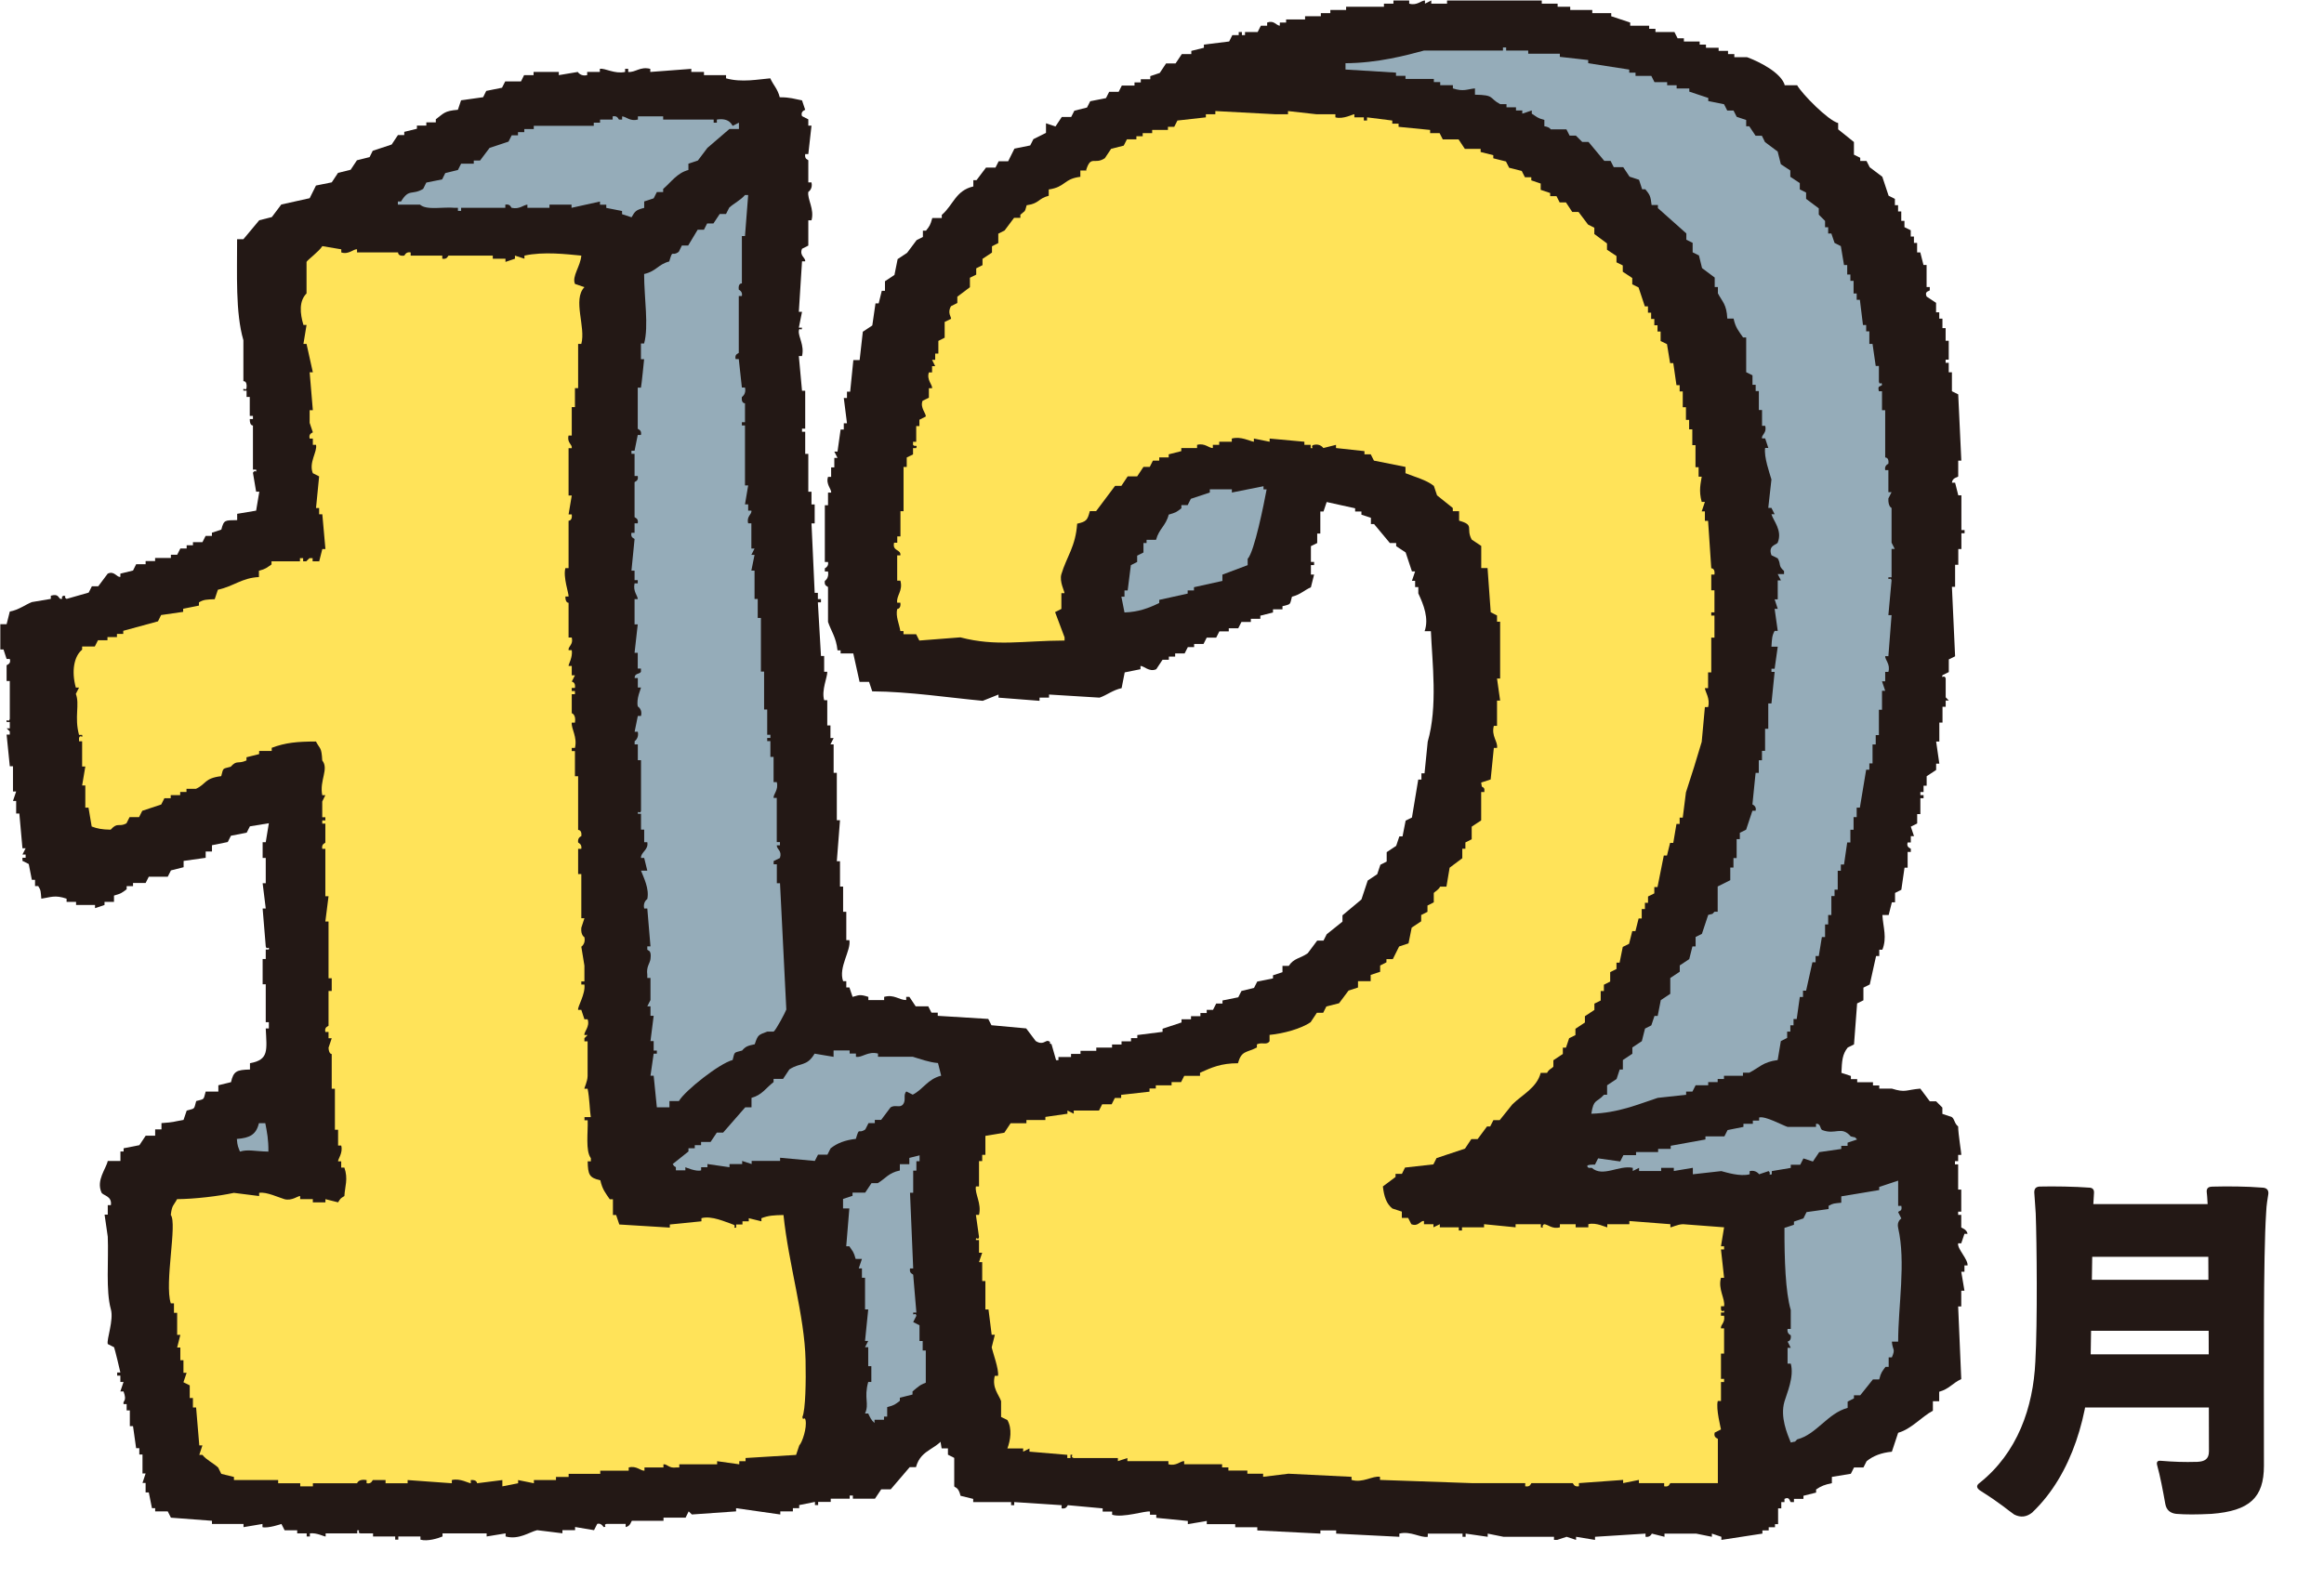 <?xml version="1.0" encoding="UTF-8"?>
<svg xmlns="http://www.w3.org/2000/svg" id="_レイヤー_2" data-name="レイヤー 2" viewBox="0 0 306.43 209.89">
  <g id="_レイヤー_1-2" data-name="レイヤー 1">
    <g>
      <path d="M102.84,12.83c1.39,0,1.88.22,2.91.41.14.42.28.83.42,1.25,0,0-.67.19-.42.83.28.14.56.28.83.42v.83h.42l-.42,3.75h-.41c-.12.71.39.72.41.83v2.91h.42c.2.88-.42,1.25-.42,1.25-.15.98.83,2.25.42,3.75h-.42v3.33c-.28.14-.56.28-.83.42-.37.94.47,1.14.42,1.66h-.42c-.14,2.22-.28,4.44-.42,6.66h.42c-.14.7-.28,1.39-.42,2.09h.42c-.04.59-.35-.17-.42.41-.09.8.76,1.89.42,3.33h-.42c.14,1.52.28,3.05.42,4.58h.42v5h-.42v.41h.42v2.91h.41v5h.42v1.67h.42v2.5h-.42c.14,3.05.28,6.1.42,9.16h.42v.83h.41v.42h-.41c.13,2.36.27,4.72.41,7.08h.42v2.08h.41c.04.68-.79,2.42-.41,3.75h.41v3.33h.42v1.67h.42c-.14.28-.28.56-.42.83h.42v3.75h.42v6.25h.42c-.14,1.8-.28,3.61-.42,5.41h.42v3.34h.41v3.33h.42v3.74h.41c.23,1.4-1.48,3.58-.83,5.41h.42v.83h.41c.14.41.28.83.42,1.24.75-.17.85-.41,2.08,0v.42h2.08v-.42c1.33-.37,1.95.42,2.91.42v-.42h.42c.28.42.56.83.83,1.25h1.66c.14.28.28.56.42.83h.83v.42c2.22.14,4.44.28,6.66.41.14.28.28.56.42.83,1.52.14,3.05.28,4.58.42.41.55.83,1.11,1.25,1.66.97.62,1.3-.13,1.67,0,.55.21-.13.22.42.42.28.97.55,1.94.83,2.91-.14.28-.28.56-.41.83h.41v1.25h.42c.04.56-.67.68-.42,1.67h.42v2.91h.41v2.08h.42v5.82h.42c-.14.83-.28,1.67-.42,2.5h.42v.83h.42v3.75h-.42v.41h.42v3.33h.42c-.14.7-.28,1.39-.42,2.08h.42v1.25h.42c.7,2.28-.74,4.24-.83,6.25h-1.25c-.66,1.14-1.02.75-1.24,2.5h-.83c-.28.56-.56,1.11-.83,1.67-1.32,1.02-1.9-.06-2.5,2.08h-.83v.83c-.42.14-.83.28-1.25.42-.69.83-1.38,1.66-2.08,2.5h-.83v.42h-1.25c-.14.28-.28.55-.42.83-.42.14-.83.28-1.25.42v.42c-.42.14-.83.28-1.25.42v.83h-.83c-1.16,2.37-3.47,2-4.16,4.58h-.83c-.83.97-1.66,1.94-2.5,2.92h-1.25c-.28.41-.56.83-.83,1.24h-2.91v-.42h-.42v.42h-2.5v.42h-1.66v.42h-.42v-.42c-.7.14-1.39.28-2.08.42v.41h-.83v.42h-1.66v.41c-1.94-.28-3.89-.56-5.83-.83v.42c-1.94.13-3.89.28-5.83.41l-.42-.41c-.14.28-.27.56-.41.83h-2.91v.41h-4.16c-.1.04-.19.72-.83.83v-.42h-2.5c-.58.12.17.39-.41.42,0,0-.32-.59-.84-.42-.14.28-.28.56-.42.83-.83-.14-1.66-.28-2.5-.42v.42h-1.67v.41c-1.11-.14-2.22-.28-3.33-.41-1.02.24-2.4,1.3-4.16.83v-.41c-.83.14-1.67.28-2.5.41v-.41h-5.82v.41c-.6.25-1.96.68-2.91.42v-.42h-2.92v.42h-.41v-.42h-2.92v-.41h-1.66c-.58-.12.17-.43-.42-.41v.41h-4.17v.41c-.19.03-1.16-.52-2.08-.41v.41h-.42v-.41h-1.25v-.41h-1.66c-.14-.28-.28-.56-.42-.83,0,0-1.77.61-2.5.42v-.42c-.83.14-1.67.28-2.5.42v-.42h-4.16v-.42c-1.81-.14-3.61-.28-5.41-.41-.14-.28-.28-.56-.42-.83h-1.66v-.42h-.42c-.14-.69-.28-1.39-.42-2.08h-.42v-1.25h-.41c.14-.42.28-.83.41-1.25h-.41v-2.5h-.42v-.83h-.42c-.14-.97-.28-1.95-.41-2.91h-.42v-2.08h-.42v-.83h-.41c-.12-.51.5-.3,0-1.67h-.42c.14-.42.28-.83.42-1.25h-.42v-.83h-.42v-.42h.42c0-.08-.73-3.1-.83-3.33-.28-.14-.56-.28-.83-.42-.18-.57.81-3.17.41-4.58-.69-2.47-.28-6.44-.41-9.58-.14-.97-.28-1.94-.42-2.91h.42v-1.25h.41c.18-1.24-1.06-1.25-1.24-1.67-.72-1.62.61-3.12.83-4.16h1.67v-1.25h.42v-.42c.69-.14,1.39-.28,2.08-.41.28-.42.56-.83.83-1.25h1.25v-.83h.83v-.83c1.83-.13,1.38-.16,2.91-.42.14-.41.28-.84.42-1.24,1.15-.3.93-.12,1.25-1.25,1.15-.3.93-.12,1.25-1.25h1.67v-.83c.56-.13,1.11-.28,1.67-.41.33-1.46.74-1.62,2.5-1.67v-.83c2.51-.45,2.22-1.68,2.08-4.58h.41v-.83h-.41v-5h-.41v-3.33h.41v-1.25h.41c.09-.58-.29.16-.41-.42-.14-1.67-.28-3.33-.41-4.99h.41c-.14-1.11-.28-2.22-.41-3.34h.41v-3.33h-.41v-2.08h.41c.14-.83.28-1.66.41-2.5-.83.13-1.66.28-2.5.41-.14.28-.28.56-.42.83-.69.14-1.39.28-2.08.41-.14.28-.28.56-.42.83-.69.14-1.39.28-2.08.42v.83h-.83v.83c-.97.13-1.94.28-2.91.41v.83c-.56.14-1.11.28-1.67.42-.14.28-.28.55-.42.83h-2.5c-.14.28-.28.56-.42.83h-1.66v.42h-.84v.41c-.64.48-.73.57-1.67.83v.83h-1.25v.41c-.41.14-.83.28-1.25.42v-.42h-2.5v-.41h-1.25v-.42c-1.55-.53-2.11-.18-3.33,0-.09-.94-.04-1.1-.41-1.66h-.42v-.83h-.42c-.14-.7-.28-1.39-.41-2.08-.28-.14-.56-.28-.83-.42v-.41h.42v-.42h-.42c.14-.28.28-.56.42-.83h-.42c-.14-1.52-.28-3.05-.41-4.58h-.42v-1.66h-.42c.14-.42.28-.83.42-1.25h-.42v-3.33h-.42c-.14-1.39-.28-2.78-.42-4.17h.42v-.42l-.42-.41h.42v-.83h-.42c-.08-.58.29.16.42-.42v-4.99h-.42v-2.08c.01-.06.64-.16.42-.83h-.42c-.14-.42-.28-.83-.41-1.25h-.42v-3.33h.83c.14-.56.28-1.11.42-1.67,1.18-.22,1.99-.88,2.91-1.25.83-.14,1.67-.28,2.5-.42v-.42c.98-.28.95.2,1.25.42.59.01-.1-.14.41-.42.59.07-.09.11.42.42.97-.28,1.95-.55,2.91-.83.14-.28.28-.56.42-.83h.84c.42-.56.83-1.11,1.25-1.67.89-.42,1.19.53,1.67.42v-.42c.56-.14,1.11-.28,1.67-.41.14-.28.27-.56.41-.83h1.25v-.42h1.25v-.41h2.08v-.42h.83c.14-.28.28-.56.42-.83h.83v-.42h.83v-.41h1.25c.14-.28.28-.56.42-.83h.83v-.42c.41-.14.83-.28,1.24-.41.35-1.34.49-1.21,2.09-1.25v-.83c.83-.14,1.66-.28,2.5-.42.14-.83.28-1.67.42-2.5h-.42c-.14-.83-.28-1.67-.42-2.5.3-.51.51.16.42-.41h-.42v-5.83s-.43.09-.42-.84h.42v-.42h-.42v-2.5h-.42v-.83h-.42c-.1-.58.37.18.42-.41.08-.93-.42-.83-.42-.83v-5.41c-1.06-3.61-.82-8.75-.83-13.32h.83c.7-.83,1.39-1.66,2.09-2.5.56-.14,1.11-.28,1.66-.42.42-.55.83-1.11,1.25-1.66,1.25-.28,2.5-.55,3.74-.83.28-.56.56-1.11.83-1.67.69-.14,1.39-.28,2.08-.42.28-.42.56-.83.83-1.25.56-.13,1.11-.28,1.66-.41.28-.42.56-.83.83-1.25.56-.14,1.11-.28,1.67-.42.14-.28.28-.56.41-.83.83-.28,1.67-.56,2.5-.83.28-.41.56-.83.83-1.25h.83v-.42c.56-.14,1.11-.28,1.67-.41v-.42h1.24v-.42h1.25v-.41c1.04-.76,1.1-1.11,2.91-1.25.14-.42.28-.83.42-1.25.97-.14,1.95-.28,2.91-.41.14-.28.28-.56.41-.83.7-.14,1.39-.28,2.08-.42.14-.28.28-.56.42-.83h2.08c.14-.28.28-.56.41-.83h1.25v-.42h3.33v.42c.83-.14,1.67-.28,2.5-.42,0,0,.38.63,1.24.42v-.42h1.67v-.41c.66-.13,1.93.71,3.33.41v-.41h.41v.41c.98.08,1.55-.75,2.91-.41v.41c1.8-.13,3.61-.28,5.41-.41v.41h1.67v.42h2.91v.42c2.03.58,4.27.13,5.83,0,.45.98.96,1.36,1.25,2.5Z" style="fill: #231815; fill-rule: evenodd;"></path>
      <path d="M84.94,27.4v-.83c.41-.13.83-.28,1.25-.41.14-.28.28-.56.42-.83h.83v-.41c1.05-.89,1.83-2.11,3.33-2.5v-.83c.42-.14.83-.28,1.25-.42.42-.56.83-1.11,1.25-1.66.97-.83,1.94-1.67,2.91-2.5h1.25v-.83c-.28.14-.56.28-.83.42-.06-.01-.33-1.11-2.08-.83v.41h-.42v-.41h-6.66v-.42h-3.33v.42c-1.05.27-1.52-.38-2.08-.42v.42h-.42c-.06-.01-.16-.57-.83-.42v.42h-1.66v.41h-.83v.42h-7.91v.42h-1.25v.41h-.83v.42h-.83c-.14.28-.28.56-.42.83-.83.28-1.66.56-2.5.83-.42.55-.83,1.11-1.25,1.66h-.83v.42h-1.67c-.14.28-.28.56-.42.83-.56.14-1.11.28-1.67.41-.14.28-.28.56-.41.83-.7.14-1.39.28-2.09.42-.14.28-.28.56-.41.83-1.49.89-1.85-.1-2.92,1.66h-.42v.42h2.92c.88.78,3.04.27,4.58.42h.42v.41h.42v-.41h5.83v-.42c.69-.12.74.39.83.42,1.07.22,1.5-.36,2.08-.42v.42h2.91v-.42h2.91v.42c1.25-.28,2.5-.56,3.75-.83v.42h.83v.42c.69.14,1.39.28,2.08.41v.42c.42.14.83.28,1.25.41.47-.82.59-.97,1.67-1.24Z" style="fill: #95acb9; fill-rule: evenodd;"></path>
      <path d="M88.26,34.48c-1.51.39-1.69,1.29-3.33,1.66,0,3.16.63,6.87,0,9.16h-.42v2.08h.42s-.34,3.45-.42,3.75h-.42v5.41c.02.1.56.13.42.83h-.42c-.14.69-.28,1.39-.42,2.08h-.41v.41h.41v2.92h.42c.13.71-.39.71-.42.83v4.58c.02.11.55.14.42.83h-.42v1.25h-.41c-.15.71.39.72.41.83-.13,1.39-.28,2.78-.41,4.17h.41v1.25h.42v.42h-.42c-.23,1.1.43,1.63.42,2.08h-.42v3.33h.42c-.14,1.25-.28,2.5-.42,3.75h.42v2.08h.42v.42c-.16.35-.85.15-.83.83h.42v1.25h.42c.01.11-.66,1.5-.42,2.5,0,0,.64.36.42,1.25h-.42c-.14.69-.28,1.39-.42,2.08h.42c.18.86-.42,1.25-.42,1.25v.42h.42v2.08h.42v6.66c-.09.58-.44-.17-.42.41h.42v2.09h.42v1.66h.41c.19,1.04-.88,1.3-.83,2.08h.42c.14.55.28,1.11.41,1.67h-.83c.35.92,1.12,2.38.83,3.75,0,0-.61.38-.41,1.25h.41c.14,1.66.28,3.32.42,4.99h-.42v.42c.1.2.58.01.42,1.25-.08.6-.57.99-.42,2.08v.42h.42v2.91c-.14.28-.28.56-.42.83h.42v1.25h.42c-.14,1.11-.28,2.22-.42,3.33h.42v1.25h.42v.41h-.42c-.14.97-.28,1.95-.42,2.91h.42c.14,1.39.28,2.78.42,4.17h1.66v-.83h1.25c.78-1.36,5.36-4.98,7.08-5.41.3-1.15.12-.93,1.25-1.25.49-.57.76-.63,1.67-.83.41-1.26.48-1.23,1.66-1.67h.83c.29-.18,1.54-2.52,1.67-2.91-.28-5.55-.56-11.11-.83-16.66h-.42v-2.5h-.42v-.42c.28-.13.56-.28.83-.41.31-.97-.42-1.11-.42-1.67h.42v-.42h-.42v-5.83h-.42c-.05-.49.69-1.06.42-2.08h-.42v-3.33h-.42v-2.08h-.42v-.42h.42v-.42h-.42v-3.33h-.41v-5h-.42v-7.08h-.42v-2.5h-.42v-3.74h-.42c.14-.7.28-1.39.42-2.08h-.42c.14-.28.28-.56.42-.83h-.42v-3.33h-.42c-.25-.95.52-1.17.42-1.67h-.42v-.83h-.42c.14-.83.28-1.67.42-2.5h-.42v-7.91h-.41v-.42h.41v-2.5s-.53.03-.41-.83c0,0,.62-.38.41-1.25h-.41c-.14-1.25-.28-2.5-.41-3.75h-.42c-.15-.71.39-.72.42-.83v-7.49h.41c.13-.63-.41-.82-.41-.83-.12-.89.41-.83.41-.83v-6.25h.41c.14-1.8.28-3.61.42-5.41h-.42c-.57.68-1.43,1.07-2.08,1.67-.14.28-.28.56-.42.83h-.83c-.28.41-.56.83-.83,1.25h-.83c-.14.28-.28.56-.42.83h-.83c-.42.69-.83,1.39-1.25,2.08h-.83c-.14.28-.28.56-.41.83-.98.72-.75-.45-1.25,1.25Z" style="fill: #95acb9; fill-rule: evenodd;"></path>
      <path d="M42.05,74.03h-.83v-.41h-.42l-.42.41h-.41v-.41h-.42v.41h-3.75v.42c-.68.45-.7.57-1.66.83v.83c-2.24.1-3.32,1.22-5.41,1.67-.14.42-.28.83-.42,1.25-1.06.04-1.46.04-2.08.42v.42c-.7.14-1.39.28-2.08.42v.41c-.97.14-1.95.28-2.91.42-.14.28-.28.56-.41.83-1.53.41-3.06.83-4.58,1.25v.41h-.83v.42h-1.25v.41h-1.25c-.14.28-.28.56-.42.83h-1.67v.42c-1.04.83-1.45,2.78-.83,5h.42c-.14.28-.28.56-.42.83.54,1.39-.22,3.04.42,5.41h.41c.16.57-.29-.16-.41.42v.42h.41v3.33h.42c-.14.83-.28,1.67-.42,2.5h.42v2.92h.42c.14.83.28,1.66.42,2.49.72.27,1.31.4,2.5.42.95-1.05,1.05-.29,2.08-.83.14-.28.28-.56.42-.83h1.25c.14-.28.28-.56.42-.83.83-.28,1.67-.56,2.5-.83.14-.28.28-.56.42-.83h.83v-.41h1.25v-.41h.83v-.42h1.25c1.39-.64,1.07-1.39,3.33-1.67.31-1.15.12-.93,1.25-1.24.84-.94.92-.31,2.08-.83v-.42c.56-.14,1.11-.27,1.67-.42v-.41h1.66v-.42c1.85-.69,3.35-.82,5.83-.83.57,1.09.73.7.83,2.5.91,1.14-.39,2.61,0,4.58h.41c-.14.28-.28.56-.41.83v2.08h.41v.42h-.41v.42h.41v2.5c-.02.1-.53.14-.41.83h.41v6.25h.42c-.14,1.11-.28,2.22-.42,3.33h.42v7.49h.42v1.67h-.42v4.58c-.02.1-.57.13-.42.83h.42v.83h.42c-.14.41-.28.83-.42,1.25.04.86.42.83.42.83v4.58h.42v5.41h.42v2.08h.41c.27.95-.46,1.83-.41,2.08h.41v.83h.42c.52,1.52.07,2.45,0,3.75-.55.34-.49.29-.83.83-.56-.14-1.11-.28-1.67-.42v.42h-1.66v-.42h-1.67v-.41c-.28-.04-1.11.68-2.08.41-.6-.16-2.42-1.02-3.33-.83v.42c-1.11-.14-2.22-.28-3.33-.42-2.02.44-5.14.81-7.49.83-.46.87-.67.74-.83,2.08.88,1.14-.86,9,0,11.66h.42v1.25h.42v2.91h.42c-.14.56-.28,1.11-.42,1.67h.42v1.67h.41v1.66h.42c-.14.42-.28.83-.42,1.25.28.13.56.28.83.41v1.67h.42v1.25h.42c.14,1.67.28,3.34.42,5h.41c-.14.42-.28.83-.41,1.25h.41c.56.69,1.43,1.07,2.08,1.67.14.28.28.56.41.83.56.14,1.11.28,1.67.41v.41h5.83v.42h2.91v.41h1.67v-.41h5.83s.16-.61,1.25-.42v.42c.69.12.73-.39.83-.42h1.67v.42h2.91v-.42c1.94.14,3.89.28,5.83.42v-.42c1.06-.28,2.27.44,2.5.42v-.42c.81-.08.83.42.83.42,1.11-.14,2.22-.28,3.33-.42v.83c.69-.13,1.39-.28,2.08-.41v-.42c.69.14,1.39.28,2.08.42v-.42h2.91v-.41h1.67v-.41h4.17v-.42h3.75v-.42c1.01-.28,1.6.47,2.08.42v-.42h2.5v-.42c.52-.05.7.55,1.67.42h.42v-.42h4.99v-.41c.97.13,1.95.28,2.92.41v-.41h.83v-.42c2.22-.13,4.44-.28,6.66-.41.14-.41.28-.83.42-1.25.4-.41,1.03-2.34.83-3.33-.12-.57-.34.17-.42-.42.42-.94.48-4.74.42-7.49-.13-5.87-2.24-12.65-2.91-19.15-1.33.03-1.96.06-2.91.42v.41c-.56-.13-1.11-.28-1.67-.41v.41h-.83v.42h-.83v.41c-.58.1.14-.23-.42-.41-.95-.32-2.84-1.21-4.16-.83v.41c-1.39.14-2.78.28-4.17.42v.41c-2.22-.14-4.44-.28-6.66-.41-.14-.42-.28-.83-.42-1.25h-.42v-2.08h-.42c-.58-.85-.97-1.29-1.24-2.5-1.46-.33-1.63-.73-1.67-2.5h.42v-.42c-.73-.97-.36-3.37-.42-5h-.42v-.41h.83c-.16-1.01-.15-2.42-.42-3.75h-.42c-.02-.14.4-.92.42-1.67v-4.58h-.42v-.41l.42-.42h-.42c-.07-.45.76-1.1.42-2.08h-.42c-.14-.41-.28-.83-.41-1.24h-.42c-.11-.39.99-2.07.83-3.34h-.41v-.41h.41v-2.08c-.14-.83-.28-1.67-.41-2.5,0,0,.6-.37.41-1.25,0,0-.51-.26-.41-1.25.13-.41.27-.83.41-1.25h-.41v-5.83h-.42v-3.33h.42c.11-.64-.41-.8-.42-.83-.1-.69.42-.83.42-.83.12-.86-.42-.83-.42-.83v-7.08h-.42v-3.32h-.42v-.42h.42c.35-1.43-.51-2.53-.42-3.33h.42c.18-1.08-.42-1.25-.42-1.25v-2.5h.42v-.42h-.42v-.41h.42c.12-.79-.42-.83-.42-.83.14-.28.28-.56.42-.83h-.42v-1.24h-.42c-.03-.2.57-1.15.42-2.08h-.42c-.08-.52.66-.7.42-1.67h-.42v-4.58s-.44.05-.42-.83h.42c.05-.35-.75-2.57-.42-3.74h.42v-6.25s.53.03.42-.83h-.42c.14-.83.28-1.67.42-2.5h-.42v-6.24h.42c.09-.52-.66-.7-.42-1.67h.42v-3.75h.42v-2.5h.42v-5.83h.42c.62-2.23-1.18-5.84.41-7.49-.41-.14-.83-.28-1.24-.42-.45-.99.73-2.34.83-3.74-1.93-.18-4.93-.56-7.5,0v.41c-.41-.14-.83-.28-1.25-.41v.41c-.42.14-.83.28-1.25.42v-.42h-1.67v-.41h-5.83c-.1.02-.15.53-.83.41v-.41h-4.17v-.42c-.64-.13-.8.41-.83.42-.87.13-.83-.42-.83-.42h-5.41v-.41c-.46-.07-1.1.74-2.08.41v-.41c-.83-.15-1.67-.28-2.5-.42-.41.69-1.95,1.81-2.08,2.08v4.16c-1.01,1.01-.87,2.62-.41,4.16h.41c-.14.84-.28,1.67-.41,2.5h.41c.28,1.24.56,2.5.83,3.74h-.42c.14,1.67.28,3.33.42,5h-.42v1.67c.14.42.28.83.42,1.24-.02.08-.6.15-.42.83h.42v.83h.42c.2.9-.99,2.34-.42,3.74.28.14.56.28.83.42-.14,1.39-.28,2.78-.41,4.17h.41v.83h.42c.14,1.52.28,3.05.41,4.58h-.41c-.14.56-.28,1.11-.42,1.66Z" style="fill: #ffe359; fill-rule: evenodd;"></path>
      <path d="M109.91,138.56v.83c-.83-.14-1.67-.28-2.5-.42-1.06,1.76-1.84,1.11-3.33,2.08-.28.41-.56.83-.83,1.25h-1.25v.42c-1.01.77-1.51,1.7-2.91,2.08v1.25h-.83c-.97,1.11-1.94,2.22-2.91,3.33h-.83c-.28.41-.55.83-.83,1.24h-1.25v.42h-.83v.41h-.83v.42c-.69.56-1.38,1.11-2.08,1.66.35.47-.06.06.42.42v.41h1.25v-.41s1.45.63,2.08.41v-.41h.83v-.42c.97.14,1.94.28,2.91.42v-.42h1.67v-.41c.41.14.83.28,1.25.41v-.41h3.75v-.42c1.53.14,3.05.28,4.58.42.14-.28.28-.56.42-.83h1.24c.14-.28.28-.56.42-.83.88-.7,1.93-1.09,3.33-1.25.5-1.69.28-.56,1.25-1.25.14-.28.28-.56.42-.83h.83v-.42h.83c.41-.56.83-1.11,1.25-1.66.64-.4,1.25.15,1.66-.42.41-.56-.04-1.22.42-1.67.28.14.56.28.84.42,1.37-.69,1.98-2.07,3.75-2.5-.14-.56-.28-1.11-.42-1.67-1.22-.1-2.44-.57-3.33-.83h-4.58v-.42c-1.33-.36-2.14.6-2.91.42v-.42h-.83v-.41h-2.08Z" style="fill: #95acb9; fill-rule: evenodd;"></path>
      <path d="M127.82,148.14v.83c-1.08.19-1.84.4-3.33.42v1.24h-.42c-.85.96-1.02.27-2.09.84-.14.28-.27.56-.41.83-.56.14-1.11.28-1.67.42v.83h-1.25v.83c-1.48.3-1.89,1.06-2.91,1.67h-.83c-.27.42-.55.83-.83,1.25h-1.67v.42c-.42.14-.83.28-1.25.41v1.25h.83c-.14,1.66-.28,3.33-.41,5h.41c.45.68.57.7.83,1.66h.83c-.14.42-.28.83-.42,1.25h.42v1.24h.41v4.17h.42c-.14,1.39-.28,2.77-.42,4.16h.42c-.14.28-.28.56-.42.83h.42v2.5h.41v2.08h-.41c-.6,2.16.17,2.84-.42,4.16h.42c.25.54.41.9.83,1.25v-.42h1.25v-.42h.42v-1.25c.94-.24,1.04-.35,1.67-.83v-.41c.56-.14,1.11-.28,1.67-.42v-.41c.74-.6.99-.94,2.08-1.25v-.83c1.6-.34,2.75-1.14,3.75-2.08.14-.28.28-.56.42-.83h.83v-.42c.42-.28.83-.55,1.25-.83,1.39-1.94.26-2.27,3.33-2.92.23-1.13.82-1.22.83-1.24-.14-.69-.28-1.39-.41-2.08h.41c.48-.47,0-.17.83-.42-.14-3.61-.28-7.21-.42-10.82h-.42c.14-.83.28-1.67.42-2.5h-.42c-.51-2.28,0-6.28.42-7.91-.14-1.25-.28-2.5-.42-3.75-.32.06-3.15.72-3.33.83v.41c-.87.76-.27.82-1.67,1.26Z" style="fill: #95acb9; fill-rule: evenodd;"></path>
      <path d="M34.14,148.14c-.36,1.51-1.2,1.95-2.91,2.08.08.99.17,1.03.41,1.67,1.05-.33,1.91-.04,3.75,0,.02-1.59-.19-2.61-.41-3.75h-.83Z" style="fill: #95acb9; fill-rule: evenodd;"></path>
    </g>
    <g>
      <path d="M235.29,11.24h1.67c.63,1.14,4.09,4.65,5.41,4.99v.83c.69.56,1.39,1.11,2.08,1.67v1.67c.28.14.55.28.83.41v.42h.83c.14.28.28.55.42.83.56.42,1.11.83,1.66,1.25.28.83.56,1.67.83,2.5.28.14.56.28.83.42v.83h.42v.83h.42v1.24h.42v.83c.28.13.55.28.83.41v.83h.42v.84h.42v1.25h.42c.14.55.28,1.11.42,1.66h.41v2.91h.42v.42c-.08.16-.73.1-.42.83.42.28.83.56,1.25.83v1.25h.42v.83h.42v1.25h.42v1.67h.41v2.49h-.41v.42h.41v1.25h.42v2.5c.28.13.56.28.83.41.14,2.91.27,5.83.41,8.74h-.41v2.08c-.06.15-.76.13-.83.83h.42c.14.56.28,1.11.42,1.67h.41v4.58h.42v.42h-.42v2.08h-.41v2.08h-.42v2.91h-.42c.14,3.05.28,6.1.42,9.16-.28.14-.56.28-.83.41v1.67c-.28.14-.56.28-.83.41-.19.56.24-.15.42.42v2.5l.41.42h-.41v.83h-.42v2.08h-.42v2.5h-.42c.14.97.28,1.94.42,2.92h-.42v.83c-.41.28-.83.56-1.25.83v1.25h-.41v.83h-.42v.41h.42v.41h-.42v2.09h-.42v1.24c-.28.14-.56.28-.84.42.14.42.28.83.42,1.25h-.42v.83h-.42c-.21.68.41.77.42.83v.42h-.42v2.08h-.41c-.14.97-.28,1.95-.42,2.91-.28.14-.56.28-.83.42v1.24h-.42c-.14.56-.28,1.11-.42,1.67h-.83c.11,1.69.63,2.97,0,4.58h-.41v.83h-.42c-.28,1.25-.56,2.5-.83,3.75-.28.14-.56.28-.84.42v1.67c-.28.14-.55.28-.83.41-.14,1.8-.28,3.61-.41,5.41-.28.13-.56.28-.83.41-.71.9-.76,1.72-.83,3.34.42.13.83.28,1.25.41v.42h.83v.41h2.08v.42h.83v.42h1.66c1.82.57,1.84.16,3.75,0,.42.56.83,1.11,1.25,1.67h.83l.83.83v.83c.42.14.83.28,1.25.42.38.3.33.85.83,1.24,0,.98.45,3.6.41,3.75h-.41v.83h-.42v.42h.42v3.33h.41v2.91h-.41v.42h.41v1.66c.02.06.72.22.83.84h-.41c-.14.42-.28.83-.42,1.25h-.41c-.16.71,1.31,2.08,1.24,2.92h-.41v.83h-.42c.14.83.28,1.66.42,2.5h-.42v2.08h-.41c.14,3.19.27,6.39.41,9.58-1.21.57-1.58,1.3-2.91,1.67v1.25h-.83v1.25c-1.52.82-2.86,2.44-4.58,2.91-.28.83-.56,1.67-.83,2.5-1.39.13-2.47.55-3.33,1.25-.14.28-.28.56-.42.83h-1.24c-.14.28-.28.56-.42.83-.83.13-1.67.28-2.5.41v.83c-.91.18-1.44.38-2.08.83v.41c-.56.14-1.11.28-1.67.42v.41h-1.25v.42h-.42c-.15-.09-.14-.78-.83-.42v.42h-.42v.83h-.42v2.08h-.41v.41h-.83v.42h-.83v.42c-1.8.28-3.61.56-5.41.83v-.41c-.42-.14-.83-.28-1.25-.42v.42c-.69-.14-1.39-.28-2.08-.42h-4.17v.42c-.56-.14-1.11-.28-1.67-.42,0,0-.21.53-.83.42v-.42c-2.22.14-4.44.28-6.66.42v.41c-.83-.14-1.66-.28-2.5-.41v.41c-.42-.14-.83-.28-1.25-.41-.41.14-.83.28-1.24.41h-.42v-.41h-6.66c-.69-.14-1.39-.28-2.08-.42v.42c-.97-.14-1.94-.28-2.91-.42v.42h-.41v-.42h-4.58v.42c-.97.17-2.25-.8-3.75-.42v.42c-2.78-.14-5.55-.28-8.33-.42v-.42h-2.08v.42c-2.77-.14-5.55-.28-8.32-.42v-.42h-2.91v-.41h-3.75v-.42c-.83.15-1.66.28-2.5.42v-.42c-1.39-.13-2.77-.28-4.16-.41v-.41h-.83v-.42c-.56-.14-3.57.87-4.99.42v-.42h-1.25v-.42c-1.53-.14-3.06-.28-4.58-.42-.09.02-.15.54-.83.42v-.42c-2.09-.14-4.17-.28-6.25-.41v.41h-.41v-.41h-5v-.42c-.56-.14-1.11-.28-1.67-.41-.28-1.21-.75-1.05-.83-1.25v-3.75c-.28-.14-.56-.28-.83-.42v-.83h-.83c-.14-.83-.28-1.66-.42-2.5h-.42v-.83h-.41v-4.17h-.42v-.83h-.42v-4.58h-.41v-1.25h-.42v-2.08c-.28-.14-.56-.28-.83-.42.14-.28.28-.55.42-.83-.1-.58-.48.17-.42-.42h.42c-.14-1.67-.28-3.33-.42-4.99-.03-.12-.54-.13-.42-.83h.42c-.14-3.33-.28-6.66-.42-9.99h.42v-2.91h.42v-1.25h.42v-1.24h.42v-3.34h.41c.28-1.24.56-2.49.83-3.75.27.15.55.28.83.42v-.42h-.42c.14-.41.28-.83.42-1.24,1.25-.42,2.5-.83,3.75-1.25v-.42c1.94-.14,3.89-.28,5.83-.41v-.42h1.24v-.41h2.09v-.42h2.08v-.42h.83v-.42h1.66v-.41h1.25v-.41h2.08v-.42h2.08v-.41h1.25v-.42h1.25v-.42h.83v-.41c1.11-.14,2.22-.28,3.33-.42v-.41c.83-.28,1.67-.56,2.5-.83v-.42h1.25v-.41h1.24v-.41h.83v-.42h.83c.14-.28.28-.56.42-.83h.83v-.41c.69-.14,1.38-.28,2.08-.42.14-.28.28-.56.42-.83.55-.13,1.11-.28,1.66-.41.14-.28.28-.56.42-.83.69-.14,1.39-.28,2.08-.42v-.41c.41-.14.83-.28,1.25-.41v-.83h.83c.67-1.04,1.49-.95,2.5-1.67.42-.56.83-1.11,1.25-1.67h.83c.14-.28.28-.55.42-.83.69-.56,1.39-1.11,2.08-1.67v-.83c.83-.7,1.67-1.39,2.5-2.09.28-.83.56-1.66.83-2.5.42-.28.83-.56,1.25-.83.14-.41.28-.83.42-1.25.27-.14.55-.28.83-.42v-1.24c.42-.28.84-.56,1.25-.83.14-.41.28-.83.42-1.25h.42c.14-.69.28-1.39.41-2.08.28-.14.56-.27.83-.41.28-1.67.56-3.33.83-5h.42v-.83h.41c.14-1.39.28-2.78.42-4.17,1.34-4.62.59-10.46.42-14.57h-.83c.59-1.67-.12-3.48-.83-4.99v-.83h-.42v-.83h-.42c.14-.41.28-.83.42-1.24h-.42c-.28-.83-.56-1.67-.83-2.5-.41-.28-.83-.56-1.25-.83v-.41h-.83c-.69-.83-1.39-1.67-2.08-2.5h-.42v-.83c-.42-.14-.83-.28-1.25-.41v-.42h-.83v-.42c-1.25-.28-2.5-.56-3.75-.83-.14.42-.28.83-.42,1.25h-.42v2.91h-.41v1.25c-.28.13-.56.28-.83.41v2.08h.42v.42h-.42v1.25h.42c-.14.56-.28,1.11-.42,1.67-.98.45-1.35.95-2.5,1.25-.3,1.15-.12.94-1.25,1.25v.41h-1.25v.42c-.56.14-1.11.28-1.67.42v.41h-1.25v.42h-1.24c-.14.28-.28.56-.42.83h-1.25v.41h-1.24c-.14.28-.28.56-.42.83h-1.25c-.14.28-.28.56-.42.83h-1.24v.42h-.83c-.14.28-.28.55-.42.83h-1.25v.42h-.83v.41h-.83c-.28.42-.56.83-.83,1.25-.93.43-1.66-.48-2.08-.42v.42c-.69.14-1.39.28-2.08.42-.14.69-.28,1.39-.41,2.08-1.17.25-1.99.95-2.91,1.25-2.22-.14-4.44-.28-6.66-.41v.41h-1.25v.42c-1.8-.14-3.61-.28-5.41-.42v-.41c-.7.28-1.39.56-2.08.83-4.4-.41-9.71-1.22-14.57-1.25-.14-.42-.28-.83-.42-1.25h-1.25c-.28-1.24-.55-2.5-.83-3.75h-1.67v-.41h-.41c-.17-1.71-.85-2.55-1.25-3.75v-4.58c-.03-.13-.54-.12-.42-.83,0,0,.58-.32.42-1.24h-.42v-.42s.55-.23.42-.83h-.42v-7.49h.42v-1.66h.41c.07-.47-.73-1.09-.41-2.08h.41v-1.25h.42v-1.25h.42c-.14-.28-.28-.56-.42-.83h.42c.14-.97.28-1.94.41-2.91h.42v-.83h.42c-.14-1.11-.28-2.22-.42-3.33h.42v-.83h.42c.14-1.39.28-2.78.42-4.17h.83c.14-1.24.28-2.49.42-3.74.42-.28.83-.56,1.25-.83.14-.97.28-1.94.42-2.91h.42c.14-.56.28-1.11.41-1.66h.42v-1.26c.42-.27.83-.55,1.25-.83.14-.7.28-1.39.42-2.09.42-.28.83-.56,1.25-.83.41-.56.83-1.11,1.25-1.67.28-.14.56-.28.83-.42v-.83h.41c.49-.62.57-.74.83-1.67h1.25v-.41c1.51-1.28,1.83-3.23,4.16-3.75v-.83h.42c.41-.56.83-1.11,1.25-1.66h1.25c.14-.28.28-.56.42-.83h1.25c.28-.56.56-1.11.83-1.67.69-.14,1.39-.28,2.08-.42.14-.28.28-.56.42-.83.56-.28,1.11-.55,1.66-.83v-1.26c.42.14.84.28,1.25.42.28-.42.56-.83.83-1.25h1.24c.14-.28.28-.56.42-.83.56-.14,1.11-.28,1.67-.42.14-.28.28-.56.42-.83.69-.13,1.39-.28,2.08-.41.14-.28.28-.56.42-.83h1.25c.14-.28.28-.56.42-.83h1.67v-.41h.83v-.42h1.25v-.41c.42-.14.83-.28,1.25-.42.28-.41.56-.83.83-1.25h1.25c.28-.42.56-.83.83-1.24h1.25v-.42c.56-.14,1.11-.28,1.66-.41v-.42c1.11-.13,2.22-.28,3.33-.41.14-.28.28-.56.42-.84h.84v-.41h.42v.41h.41v-.41h1.67c.14-.28.28-.56.42-.83h.83v-.42c.92-.33,1.14.36,1.67.42v-.42h.83v-.41h2.5v-.42h2.08v-.41h1.25v-.42h2.08v-.42h4.99v-.41h1.25v-.42h2.08v.42c1.04.29,1.54-.41,2.08-.42v.42c.28-.14.56-.28.83-.42v.42h2.08v-.42h12.49v.42h2.09v.41h1.66v.42h2.91v.42h2.5v.41c.83.28,1.67.56,2.5.83v.42h2.5v.41h.83v.42h2.5c.14.28.28.56.42.83h.83v.42h2.08v.41h.83v.42h1.67v.41h1.24v.42h.83v.41h1.67c1.59.58,4.55,2.05,5,3.75Z" style="fill: #231815; fill-rule: evenodd;"></path>
      <path d="M177.41,8.33v.84c2.22.13,4.44.28,6.66.41v.42h1.25v.41h3.74v.42h.84v.41h1.67v.42c1.41.46,1.88.1,2.91,0v.83c2.66.04,1.81.44,3.33,1.25h.83v.41h1.25v.42h.83v.42c.42-.14.83-.28,1.25-.42v.42c.7.44.69.57,1.66.83v.83c.74.12.83.41.83.41h2.08c.14.28.28.56.42.83h.83l.83.83h.83c.69.83,1.39,1.67,2.08,2.5h.83c.14.28.28.55.42.83h1.25c.28.42.55.83.83,1.25.42.14.83.28,1.25.41.14.42.28.83.41,1.25h.42c.57.72.69.83.83,2.08h.83v.41c1.25,1.11,2.5,2.22,3.75,3.34v.83c.28.14.56.28.83.41v1.25c.28.14.55.27.83.41.14.56.28,1.11.41,1.67.56.42,1.11.83,1.67,1.25v1.25h.42v.83c.59,1.13,1.15,1.43,1.24,3.33h.83c.25,1.22.69,1.65,1.25,2.49h.41v4.58c.28.14.56.28.83.41v1.25h.42v.83h.42v2.5h.42v2.08h.41c.27.95-.52,1.17-.41,1.66h.41c.14.42.28.83.42,1.26h-.42c-.19,1.15.6,3.37.83,4.16-.14,1.25-.28,2.5-.42,3.75h.42c.14.28.28.56.42.83h-.42c.23.85,1.48,2.13.83,3.74-.12.31-1.32.34-.83,1.67.28.14.55.28.83.41.48.86.01.93.83,1.67v.41h-.83c.14.28.28.56.42.83h-.42v2.5h-.41c.13.41.27.83.41,1.25h-.41c.13.97.27,1.95.41,2.91h-.41c-.35.64-.35,1.01-.42,2.08h.83c-.14.97-.28,1.94-.41,2.91h-.42v.42h.42c-.14,1.39-.28,2.77-.42,4.16h-.42v3.34h-.42v2.91h-.41v1.24h-.42v1.67h-.42c-.14,1.39-.28,2.77-.42,4.16,0,0,.59.23.42.83h-.42c-.28.83-.55,1.67-.83,2.5-.28.14-.56.28-.83.41v.83h-.42v2.5h-.42v1.25h-.42v1.67c-.56.28-1.11.56-1.66.83v3.33h-.42c-.48.47,0,.17-.83.42-.28.83-.56,1.66-.83,2.5-.28.14-.55.28-.83.41v1.25h-.42c-.14.56-.28,1.11-.42,1.67-.42.28-.83.56-1.25.83v.83c-.42.28-.83.56-1.25.83v2.09c-.41.28-.83.56-1.25.83-.14.69-.28,1.39-.41,2.08h-.42c-.14.41-.28.83-.42,1.25-.28.14-.56.28-.83.42-.14.55-.28,1.11-.42,1.66-.41.28-.83.55-1.25.83v.83c-.42.28-.83.56-1.25.83v1.25h-.42c-.14.42-.28.83-.41,1.25-.42.28-.83.56-1.25.83v1.25h-.41c-1.01,1.11-1.35.48-1.67,2.5,3.51-.09,6.16-1.24,8.75-2.09,1.25-.13,2.5-.28,3.75-.41v-.42h.83c.14-.28.28-.56.42-.83h1.66v-.42h1.25v-.41h.83v-.42h2.5v-.41h.83c1.33-.67,1.78-1.41,3.75-1.67.14-.83.28-1.67.42-2.5.28-.14.56-.28.83-.42v-.83h.42v-.83h.42v-.83h.42c.14-.97.28-1.94.41-2.91h.42v-.83h.41c.28-1.25.56-2.49.83-3.74h.42v-.83h.42c.14-.83.28-1.67.41-2.5h.42v-1.67h.41v-1.24h.42v-2.5h.42v-.84h.42v-2.49h.41v-.83h.42c.14-.97.28-1.94.42-2.91h.42v-1.67h.42v-1.67h.41v-1.25h.42c.28-1.67.56-3.34.83-5h.42v-.83h.42v-2.5h.42v-1.24h.42v-3.34h.41v-2.5h.42c-.14-.42-.28-.83-.42-1.25h.42v-1.24h.42c.3-1.01-.46-1.6-.42-2.08h.42c.14-1.8.28-3.61.42-5.41h-.42c.14-1.53.28-3.06.42-4.58-.12-.57-.47.17-.42-.41h.42v-3.74h.42c-.14-.28-.28-.56-.42-.83v-4.58s-.47-.15-.42-1.25c.14-.28.28-.56.42-.83h-.42v-2.91h-.42c-.13-.64.41-.82.42-.83.12-.88-.42-.83-.42-.83v-6.24h-.42v-2.5h-.41c-.22-.81.2-.56.41-.83-.05-.59-.28.16-.41-.42v-2.08h-.42c-.14-.97-.28-1.94-.42-2.91h-.42v-1.66h-.42v-.83h-.42c-.14-1.11-.28-2.22-.41-3.33h-.42v-.83h-.41v-1.67h-.42v-.83h-.42v-1.25h-.42c-.14-.83-.28-1.66-.42-2.5-.28-.14-.55-.28-.83-.42-.14-.41-.28-.84-.42-1.24h-.42v-.83h-.41v-.83l-.83-.83v-.83c-.56-.41-1.11-.83-1.67-1.25v-.83c-.28-.14-.56-.28-.83-.42v-.83c-.41-.28-.83-.56-1.25-.83v-.83c-.42-.28-.83-.56-1.25-.83-.14-.56-.28-1.11-.42-1.67-.55-.41-1.11-.83-1.67-1.25-.14-.28-.28-.56-.41-.83h-.83c-.28-.41-.56-.83-.83-1.25h-.41v-.83c-.41-.14-.83-.28-1.25-.42-.14-.28-.28-.56-.42-.83h-.83c-.14-.28-.28-.55-.42-.83-.69-.14-1.39-.28-2.08-.42v-.41c-.83-.28-1.66-.56-2.5-.83v-.42h-1.67v-.42h-1.25v-.41h-1.67c-.14-.28-.28-.56-.42-.83h-2.08v-.42h-.83v-.41c-1.8-.28-3.61-.56-5.41-.84v-.42c-1.25-.14-2.5-.28-3.74-.42v-.41h-4.17v-.42h-2.91v-.41h-.42v.41h-10.41c-2.25.61-6.13,1.66-10.41,1.67Z" style="fill: #95acb9; fill-rule: evenodd;"></path>
      <path d="M143.28,22.49h-.83v.83c-2.21.26-1.94,1.35-4.17,1.67v.83c-1.46.38-1.19,1.01-2.91,1.25-.27,1.04-.22.68-.83,1.25v.41h-.83c-.41.56-.83,1.11-1.25,1.67-.28.14-.56.28-.83.42v1.24c-.28.14-.56.28-.83.42v.83c-.42.27-.83.55-1.25.83v.83c-.28.14-.56.28-.83.42v.83c-.28.14-.56.28-.83.41v1.25c-.56.42-1.11.83-1.66,1.25v.83c-.28.14-.56.28-.83.42-.54.88.08,1.49,0,1.67-.28.14-.56.28-.84.41v2.08c-.28.15-.56.28-.83.42v1.67h-.42v.83h-.41c.14.28.27.56.41.83h-.41v.83h-.42c-.33.97.5,1.65.42,2.08h-.42v1.25c-.28.14-.56.28-.83.41-.38.89.53,1.75.41,2.08-.28.15-.56.28-.83.42v.83h-.42v2.08h-.42v.41c.23.31.62-.13.42.42h-.42v.83c-.28.14-.56.28-.83.41v1.25h-.42v5.83h-.41v3.33h-.42v.83h-.42c-.26,1.17.94.83.83,1.67h-.42v3.33h.42c.38,1.35-.56,1.96-.42,2.91h.42c.12.82-.42.83-.42.83-.22,1.01.26,1.94.42,2.91h.41v.42h1.67c.14.28.28.56.42.83,1.8-.14,3.61-.28,5.41-.42,4.73,1.24,8.19.44,13.74.42v-.42c-.41-1.11-.83-2.22-1.25-3.33.28-.14.56-.28.83-.42v-2.08h.41c.03-.19-.7-1.54-.41-2.5.69-2.31,1.88-3.64,2.08-6.66,1.22-.28,1.36-.46,1.67-1.66h.83c.83-1.11,1.67-2.22,2.5-3.33h.83c.28-.42.56-.83.83-1.25h1.25c.28-.42.56-.83.83-1.25h.83c.14-.28.28-.55.42-.83h.83v-.42h1.25v-.41c.55-.14,1.11-.28,1.66-.42v-.41h2.08v-.42c1.03-.28,1.57.45,2.08.42v-.42h.84v-.41h1.66v-.42c1.19-.34,2.4.36,2.91.42v-.42c.69.15,1.39.28,2.08.42v-.42c1.52.15,3.05.28,4.58.42v.41h.83v.42c.57.13-.16-.28.42-.42.85-.2,1.25.42,1.25.42.56-.14,1.11-.28,1.67-.42v.42c1.25.13,2.5.28,3.75.41v.42h.83c.14.28.28.56.42.83,1.39.28,2.77.55,4.16.83v.83c1.23.49,2.74.88,3.74,1.67.14.42.28.83.42,1.25.69.56,1.39,1.11,2.08,1.67v.42h.83v1.25c2.12.59.83.99,1.67,2.5.42.28.83.55,1.25.83v2.92h.83c.14,1.94.28,3.89.42,5.83.28.14.56.28.83.42v.83h.41v7.49h-.41c.14.97.28,1.94.41,2.91h-.41v3.33h-.42c-.36,1.36.56,2.07.42,2.91h-.42c-.14,1.39-.28,2.78-.42,4.16-.42.14-.83.28-1.25.41.11.93.14.35.42.83v.42h-.42v3.74c-.41.28-.83.56-1.25.83v1.66c-.28.15-.56.28-.83.42v.83h-.41v1.25c-.56.41-1.11.83-1.67,1.25-.14.83-.28,1.67-.42,2.5h-.83c-.23.45-.76.7-.84.83v1.24c-.28.14-.55.28-.83.42v.83c-.28.14-.56.28-.83.42v.83c-.42.28-.84.55-1.25.83-.14.69-.28,1.39-.42,2.08-.41.14-.83.28-1.24.41-.28.56-.56,1.11-.83,1.67h-.84v.42c-.28.14-.56.28-.83.42v.83c-.42.13-.83.28-1.25.41v.83h-1.67v.83c-.42.14-.83.28-1.25.41-.42.56-.83,1.11-1.25,1.67-.56.14-1.11.28-1.67.42-.14.28-.28.56-.42.83h-.83c-.28.41-.56.83-.83,1.25-1.24.85-3.57,1.5-5.41,1.67v.83c-.38.58-.98.08-1.67.42v.41c-1.41.73-2.02.38-2.5,2.08-2.22,0-3.42.54-5,1.25v.41h-2.08c-.14.28-.28.56-.42.83h-1.25v.42h-2.08v.42h-.83v.42c-1.25.14-2.5.28-3.74.42v.41h-.83c-.14.28-.28.56-.42.83h-1.25c-.14.28-.28.56-.42.83h-3.33v.42c-.28-.14-.56-.28-.83-.42v.42c-.97.14-1.94.28-2.91.42v.41h-2.5v.42h-2.08c-.28.41-.56.83-.83,1.25-.83.14-1.67.28-2.5.42v2.5h-.42v.83h-.42v3.34h-.41c-.18.95.78,2.25.41,3.75h-.41c.14.97.28,1.94.41,2.91-.07.59-.44-.18-.41.41h.41v1.67h.42c-.14.41-.28.83-.42,1.24h.42v2.5h.42v3.75h.41c.14,1.11.28,2.22.42,3.33h.42c-.14.56-.28,1.11-.42,1.67.1.51,1,2.98.83,3.75h-.42c-.4,1.57.55,2.51.83,3.33v2.09c.28.13.56.28.83.41.66,1.17.4,2.66,0,3.75h2.08v.42c.28-.14.56-.28.83-.42v.42c1.66.14,3.33.28,4.99.42v.42h.42v-.42c.58-.11-.15.27.42.42h5.83v.41c.42-.14.83-.28,1.25-.41v.41h5.41v.41c1.03.29,1.56-.43,2.08-.41v.41h5v.42h.83v.41h2.5v.42h2.08v.41c1.11-.14,2.22-.28,3.33-.41,2.78.13,5.55.28,8.33.41v.41c1.49.44,2.78-.58,3.75-.41v.41c4.02.14,8.05.28,12.07.42h7.08v.42c.72.13.71-.38.84-.42h5.41c.11.03.13.53.83.42v-.42c1.94-.14,3.88-.28,5.83-.42v.42c.69-.14,1.39-.28,2.08-.42v.42h3.33v.42c.72.14.7-.38.83-.42h6.25v-5.83c-.02-.08-.6-.14-.42-.83.28-.14.56-.28.83-.42.01-.06-.7-2.75-.42-3.75h.42v-2.5h.41v-.42h-.41v-3.33h.41v-3.33h-.41c-.08-.5.58-.72.41-1.67h-.41v-.42h.41c.12-.58-.29.16-.41-.41v-.42h.41c.17-.97-.83-2.25-.41-3.75h.41c-.14-1.25-.27-2.5-.41-3.74h.41v-.42h-.41c.14-.83.27-1.67.41-2.5-1.8-.13-3.61-.28-5.41-.41-.76.02-1.5.44-1.67.41v-.41c-1.8-.14-3.61-.28-5.41-.42v.42h-2.91v.41c-.16.02-1.48-.69-2.5-.41v.41h-1.67v-.41h-2.08v.41c-1.04.28-1.54-.39-2.09-.41-.48.32.16.55-.42.41v-.41h-3.33v.41c-1.39-.13-2.78-.28-4.16-.41v.41h-2.91v.42h-.42v-.42h-2.5v-.41c-.28.14-.56.28-.84.41v-.41h-1.25v-.42c-.51-.08-.73.79-1.67.42-.14-.28-.28-.56-.42-.83h-.83v-.83c-.42-.14-.84-.28-1.25-.41-.79-.63-1.1-1.6-1.25-2.91.56-.42,1.11-.83,1.67-1.25v-.41h.84c.14-.28.28-.56.41-.83,1.25-.14,2.5-.28,3.74-.42.14-.28.28-.55.42-.83,1.25-.42,2.5-.83,3.75-1.25.28-.41.56-.83.83-1.25h.83c.41-.56.83-1.11,1.24-1.67h.42c.14-.28.28-.56.42-.83h.83c.56-.69,1.11-1.39,1.67-2.08,1.27-1.26,3.23-2.18,3.74-4.16h.84c.28-.54.65-.56.83-.83v-.83c.42-.28.84-.56,1.25-.83v-.83h.41c.14-.41.28-.83.42-1.25.28-.14.56-.28.83-.41v-.83c.42-.28.83-.56,1.25-.83v-.83c.42-.28.83-.56,1.25-.83v-.83c.28-.13.56-.28.83-.41v-1.25h.42v-.83c.28-.14.55-.28.83-.42v-1.24c.28-.15.56-.28.83-.42v-.83h.41c.14-.69.28-1.39.42-2.08.28-.13.55-.28.83-.41.14-.56.28-1.11.42-1.67h.42c.14-.56.28-1.11.42-1.67h.41v-1.24h.42v-.83h.41v-.83c.28-.14.56-.28.83-.41v-.83h.42c.28-1.39.56-2.78.83-4.16h.42c.14-.56.28-1.11.41-1.67h.42c.14-.83.28-1.67.42-2.5h.42v-.83h.41c.14-1.11.28-2.22.42-3.33.67-2.01,1.47-4.59,2.08-6.67.14-1.53.28-3.05.42-4.58h.42c.32-1.1-.41-2.06-.42-2.5h.42v-2.08h.42v-4.58h.42v-2.91h-.42v-.42h.42v-2.91h-.42v-2.08h.42c.12-.85-.42-.83-.42-.83-.14-2.08-.28-4.17-.42-6.25h-.42v-1.25h-.42c.14-.42.28-.83.42-1.25h-.42c-.42-1.52-.12-2.47,0-3.33h-.41v-1.25h-.41v-2.91h-.42v-2.08h-.42v-1.25h-.42v-1.67h-.42v-2.08h-.41v-.83h-.42c-.14-.97-.28-1.95-.42-2.91h-.42c-.13-.83-.27-1.67-.41-2.5-.28-.13-.56-.28-.84-.41v-1.25h-.41v-.83h-.42v-.83h-.42v-.83h-.42v-.83h-.41c-.28-.83-.56-1.67-.83-2.5-.28-.13-.56-.28-.83-.41v-.83c-.42-.28-.83-.56-1.25-.83v-.83c-.28-.13-.56-.28-.83-.41v-.83c-.42-.28-.83-.56-1.25-.83v-.83c-.56-.41-1.11-.84-1.67-1.24v-.83c-.28-.14-.55-.28-.83-.42-.42-.56-.83-1.11-1.25-1.66h-.83c-.28-.42-.56-.83-.83-1.26h-.83c-.14-.27-.28-.55-.42-.83h-.83v-.41c-.42-.14-.83-.28-1.25-.42v-.83c-.41-.14-.83-.28-1.24-.42v-.41h-.84c-.14-.28-.28-.56-.42-.83-.55-.14-1.11-.28-1.66-.42-.14-.28-.28-.56-.42-.83-.56-.14-1.11-.28-1.67-.42v-.41c-.56-.14-1.11-.28-1.67-.42v-.41h-2.08c-.28-.42-.56-.83-.83-1.25h-2.08c-.14-.28-.28-.55-.42-.83h-1.25v-.42c-1.39-.14-2.78-.28-4.16-.41v-.42h-.83v-.41c-1.11-.14-2.22-.28-3.33-.42v.42h-.42v-.42h-1.25v-.41c-.17-.02-1.48.7-2.5.41v-.41h-2.5c-1.25-.14-2.5-.28-3.75-.42v.42h-1.67c-2.64-.14-5.27-.28-7.91-.42v.42h-1.25v.41c-1.25.14-2.5.28-3.75.42-.14.28-.28.56-.42.83h-.83v.41h-2.08v.42h-1.25v.41h-.83v.41h-1.25c-.14.28-.28.56-.42.83-.56.14-1.11.28-1.66.42-.28.41-.56.83-.83,1.24-1.42.93-1.84-.51-2.5,1.67Z" style="fill: #ffe359; fill-rule: evenodd;"></path>
      <path d="M154.1,67.87c-.37,1.49-1.27,1.84-1.67,3.33h-1.25v.42h-.41v1.25c-.28.14-.56.28-.83.42v.83c-.28.14-.56.28-.83.42-.14,1.11-.28,2.22-.42,3.33h-.42v.83h-.41c.14.7.28,1.39.41,2.08,1.84-.06,3.24-.59,4.58-1.25v-.41c1.25-.28,2.5-.56,3.75-.83v-.42h.83v-.42c1.24-.28,2.5-.56,3.75-.83v-.83c1.11-.41,2.22-.83,3.33-1.25v-.83c.89-.92,2.17-7.37,2.5-9.16h-.41v-.42c-1.39.28-2.78.56-4.17.83v-.42h-2.91v.42c-.83.28-1.67.56-2.5.83-.14.28-.28.56-.42.83h-.83v.42c-.62.49-.74.57-1.66.83Z" style="fill: #95acb9; fill-rule: evenodd;"></path>
      <path d="M223.21,154.05v.83c1.24-.14,2.5-.28,3.75-.42.63.16,2.47.76,3.74.42v-.42c.82-.2,1.25.42,1.25.42.42-.14.83-.28,1.25-.42.38.3-.15.57.42.42v-.42c.83-.14,1.67-.28,2.5-.42v-.42h1.25c.14-.28.28-.55.42-.83.41.14.83.28,1.25.41.28-.41.56-.83.83-1.24.97-.14,1.94-.28,2.91-.42v-.41h.83v-.42c.42-.14.83-.28,1.25-.42-.47-.47,0-.16-.83-.41-1.25-1.43-1.98-.16-3.75-.83-.33-.13-.16-.88-.83-.83v.41h-3.75c-.63-.19-2.96-1.48-3.75-1.24v.41h-.83v.42h-1.24v.41c-.7.14-1.39.28-2.09.42-.14.28-.28.56-.42.83h-2.5v.41c-1.52.28-3.05.56-4.58.83v.41h-1.66v.42h-2.91v.41h-1.67c-.14.28-.28.56-.42.83-.97-.13-1.94-.28-2.91-.41-.14.28-.28.56-.42.83,0,0-1.53-.08-.83.42h.41c1.47,1.29,3.56-.39,5.41,0v.42c.28-.14.56-.28.83-.42v.42h2.91v-.42h1.67v.42c.83-.14,1.67-.28,2.5-.42Z" style="fill: #95acb9; fill-rule: evenodd;"></path>
      <path d="M242.78,157.8v.83c-.95.1-1.07.07-1.67.41v.42c-.97.13-1.94.28-2.91.41-.14.28-.28.56-.41.83-.42.14-.83.28-1.25.42v.42c-.42.14-.83.28-1.25.41-.01,4.15.13,8.48.83,10.83v2.5h-.42c-.12.64.41.81.42.83.11.79-.42.83-.42.83.14.28.28.56.42.83h-.42v2.08h.42c.48,1.76-.53,3.95-.83,5-.6,2.05.37,4.26.83,5.41.84-.23.36.06.84-.41,2.57-.66,4.01-3.45,6.66-4.16v-.83c.28-.14.56-.28.83-.42v-.41h.83c.56-.7,1.11-1.39,1.67-2.09h.83c.25-.95.36-1.01.83-1.66h.42v-1.25h.42c.51-1.2.1-.86,0-2.08h.83c0-4.71,1.04-10.46,0-14.99-.21-.89.42-1.25.42-1.25-.14-.28-.28-.56-.42-.83.11-.25.57-.03.42-.83h-.42v-3.33c-.83.28-1.67.56-2.5.83v.41c-1.67.28-3.33.56-5,.83Z" style="fill: #95acb9; fill-rule: evenodd;"></path>
    </g>
    <path d="M267.99,199.47c-.77.62-1.54.72-2.4.29-.91-.62-1.68-1.39-4.51-3.17-.48-.34-.53-.67-.05-1.01,4.99-3.98,7.06-9.94,7.34-15.99.29-5.18.19-15.79.05-19.54-.05-.96-.14-1.87-.19-2.78,0-.48.19-.72.67-.77,1.87-.05,4.75,0,6.53.14.53,0,.72.29.67.77-.1,1.44-.1,1.82-.14,2.64-.1,6.14-.19,12.34-.29,18.53-.14,7.87-2.45,15.89-7.68,20.88ZM294.96,165.77h-23.57v-6.96h23.57v6.96ZM294.96,175.52h-23.57v-6.72h23.57v6.72ZM294.96,185.64h-23.57v-7.01h23.57v7.01ZM291.65,156.51c2.02-.05,4.51-.05,6.77.14.48.05.72.34.67.82-.1.72-.24,1.3-.29,2.5-.38,5.76-.29,20.35-.29,33.36,0,4.18-1.87,5.95-6.91,6.34-2.02.1-3.36.1-4.66,0-.82-.1-1.3-.53-1.44-1.34-.29-1.63-.67-3.65-1.06-5.04-.14-.48.05-.67.48-.62,1.73.14,3.02.19,4.8.14.96-.05,1.54-.34,1.54-1.39,0-6.86-.05-21.94-.1-29.43,0-1.06,0-1.92-.05-2.83-.05-.53-.05-1.15-.14-1.92-.05-.48.19-.72.67-.72Z" style="fill: #231815;"></path>
  </g>
</svg>
